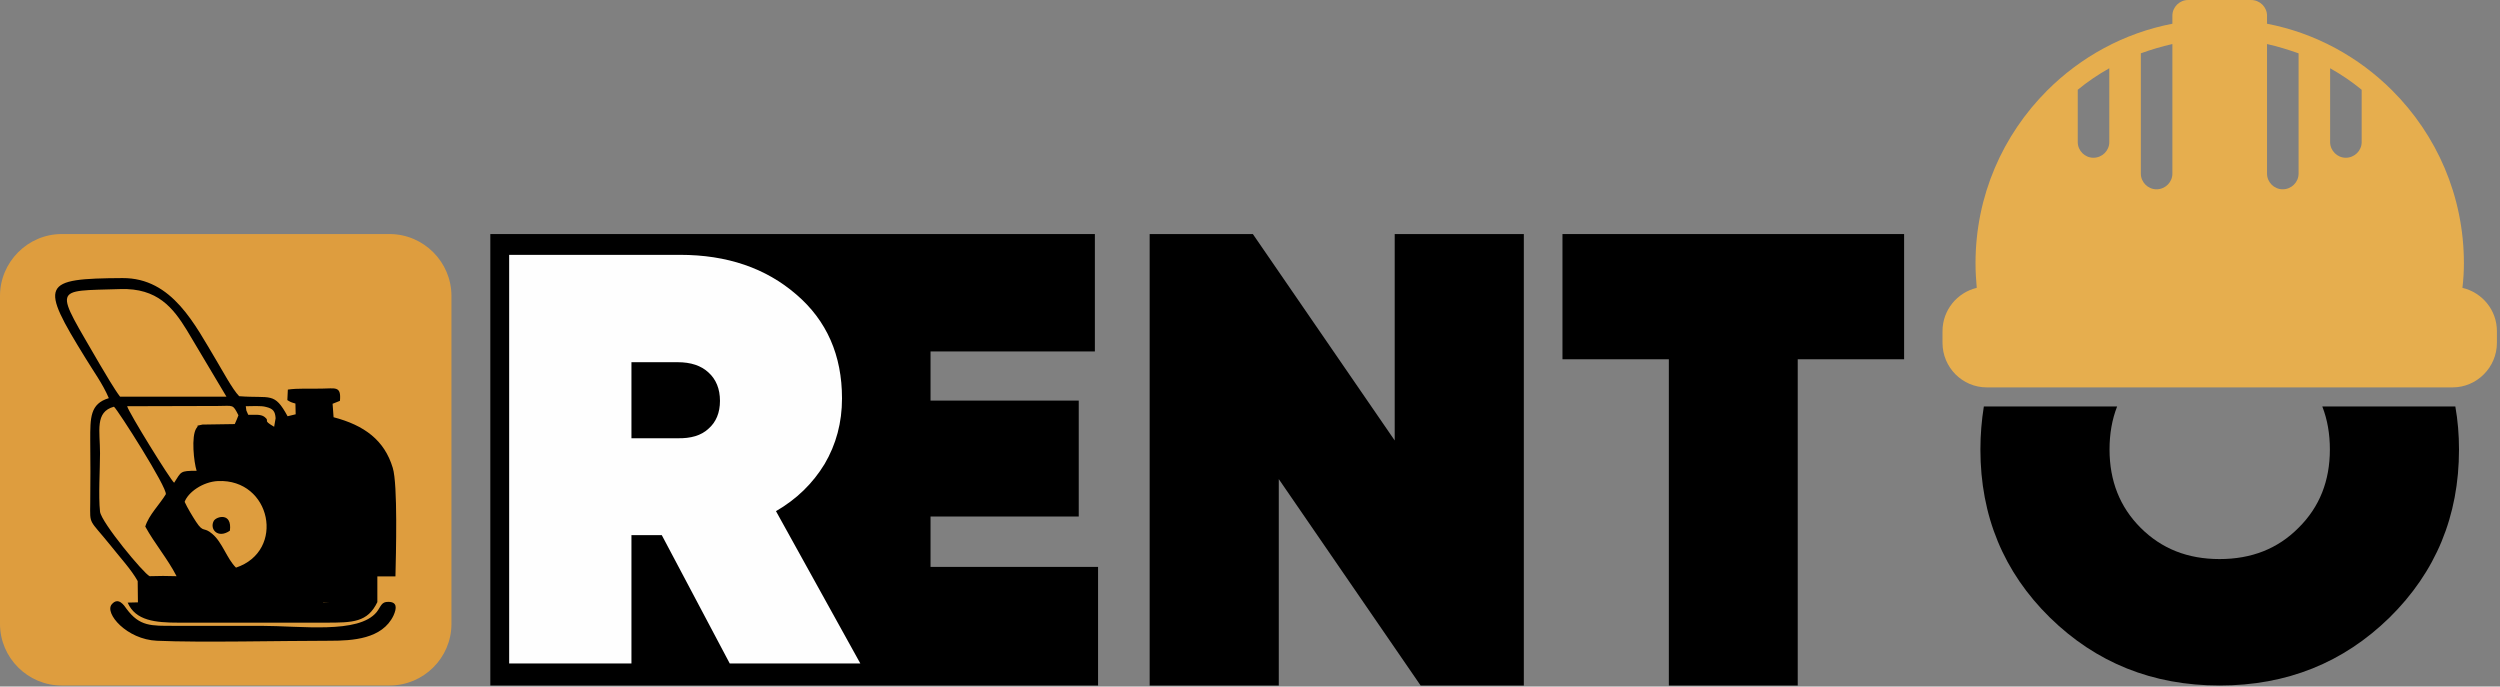 <svg width="386" height="106" viewBox="0 0 386 106" fill="none" xmlns="http://www.w3.org/2000/svg">
<rect x="0" y="0" width="386" height="106" fill="#808080" stroke="none"/>
<path fill-rule="evenodd" clip-rule="evenodd" d="M9.515 36.138H60.151C65.399 36.138 69.704 40.443 69.704 45.691V96.327C69.704 101.575 65.399 105.842 60.151 105.842H9.515C4.305 105.842 0 101.575 0 96.327V45.691C0 40.443 4.305 36.138 9.515 36.138Z" fill="#DE9D3E"/>
<path fill-rule="evenodd" clip-rule="evenodd" d="M23.109 88.964C22.24 88.624 15.632 80.656 15.444 78.995C15.179 76.616 15.444 72.501 15.444 69.971C15.444 66.572 14.613 63.589 17.596 62.796C18.2 63.287 25.865 75.332 25.601 76.314C24.619 77.938 22.995 79.486 22.429 81.298C23.902 83.979 25.865 86.245 27.262 88.964L25.186 88.926L23.109 88.964ZM58.263 89.001V92.966C56.752 96.1 54.487 96.138 50.258 96.138H27.564C23.977 96.138 20.919 95.836 19.71 93.042L21.296 93.004L21.259 89.719C20.314 87.982 18.427 85.943 17.029 84.168C13.707 80.052 13.895 81.147 13.933 77.636C13.971 74.426 13.971 71.179 13.933 67.969C13.933 64.496 13.895 62.343 16.803 61.475C15.859 59.247 14.424 57.321 13.216 55.32C6.079 43.766 6.381 43.01 18.917 42.935C26.62 42.897 30.094 50.147 33.455 55.735C34.21 56.981 35.909 60.153 36.929 61.173C41.837 61.55 42.328 60.455 44.405 64.269L45.651 63.967L45.613 62.306C44.934 62.117 44.858 62.079 44.367 61.777L44.443 60.153C45.953 59.927 47.917 60.04 49.616 60.002C51.73 60.002 52.712 59.511 52.486 61.89L51.353 62.343L51.504 64.42C56.261 65.666 59.358 67.969 60.642 72.236C61.434 74.766 61.132 85.678 61.057 89.001H58.263ZM50.975 92.966H49.88V93.004L50.975 92.966ZM35.494 81.94C35.871 79.071 33.417 79.713 33.002 80.43C32.322 81.714 33.644 83.224 35.494 81.94ZM17.256 93.306C16.085 94.665 19.559 98.743 24.241 98.932C31 99.234 43.423 98.932 50.937 98.932C54.449 98.932 59.018 98.668 60.755 95.043C61.283 93.872 61.321 92.928 59.962 92.928C58.867 92.891 58.829 93.646 58.149 94.514C55.355 97.912 46.482 96.629 40.252 96.629C35.796 96.629 31.378 96.629 26.922 96.629C23.297 96.629 21.561 96.742 19.522 93.986C19.182 93.495 18.276 92.098 17.256 93.306ZM36.438 87.642C35.041 86.283 34.323 83.715 32.775 82.431C31.416 81.261 31.454 82.356 30.283 80.581C29.717 79.713 28.961 78.466 28.508 77.485C29.037 76.012 31.302 74.388 33.644 74.275C41.875 73.898 44.141 85.074 36.438 87.642ZM26.885 74.54C26.205 73.935 19.861 63.665 19.635 62.721L33.606 62.683C36.06 62.683 35.909 62.343 36.815 64.118C36.778 64.231 36.438 65.1 36.249 65.477L31.265 65.553C29.83 65.93 30.925 65.402 30.321 66.119C29.49 67.365 29.943 71.406 30.358 72.689C27.753 72.689 28.017 72.803 26.885 74.54ZM38.326 64.042C37.91 63.023 38.099 63.74 37.948 62.721C38.779 62.721 40.327 62.608 41.082 62.834C42.177 63.098 42.479 63.514 42.555 64.571L42.328 65.893C40.365 64.76 41.8 65.137 40.856 64.382C40.252 63.891 39.157 64.08 38.326 64.042ZM18.54 61.248H34.965L28.848 50.978C26.734 47.541 24.317 44.445 18.578 44.634C7.967 44.974 8.383 44.068 15.368 56.188C16.199 57.586 17.671 60.115 18.54 61.248Z" fill="black"/>
<path d="M215.342 36.138H235.279V105.842H219.344L197.444 73.973V105.842H177.507V36.138H193.441L215.342 68.007V36.138Z" fill="black"/>
<path d="M293.994 36.138V55.471H277.569V105.842H257.67V55.471H241.245V36.138H293.994Z" fill="black"/>
<path d="M368.947 95.345C361.81 102.33 353.088 105.842 342.704 105.842C332.358 105.842 323.636 102.33 316.499 95.345C309.363 88.322 305.775 79.675 305.775 69.404C305.775 67.101 305.964 64.911 306.304 62.759C306.455 62.759 306.606 62.759 306.757 62.759H326.883C326.09 64.798 325.712 66.988 325.712 69.404C325.712 74.237 327.298 78.278 330.508 81.487C333.755 84.734 337.795 86.32 342.704 86.32C347.613 86.32 351.691 84.734 354.9 81.487C358.148 78.278 359.733 74.237 359.733 69.404C359.733 66.988 359.356 64.798 358.563 62.759H378.689C378.84 62.759 378.991 62.759 379.104 62.759C379.482 64.911 379.67 67.101 379.67 69.404C379.67 79.675 376.083 88.322 368.947 95.345Z" fill="black"/>
<path d="M143.674 87.529H169.54V105.842H75.707V36.138H169.049V54.263H143.674V61.852H166.557V79.75H143.674V87.529Z" fill="black"/>
<path d="M97.495 55.924V67.667H104.631C106.67 67.705 108.256 67.252 109.389 66.195C110.559 65.175 111.164 63.74 111.164 61.89C111.164 60.04 110.559 58.567 109.389 57.51C108.256 56.453 106.67 55.924 104.631 55.924H97.495ZM112.674 102.444L102.177 82.62H97.495V102.444H78.615V39.348H105.009C112.259 39.348 118.225 41.387 122.945 45.465C127.664 49.505 130.006 54.867 130.006 61.513C130.006 65.251 129.099 68.611 127.325 71.632C125.512 74.615 123.02 77.069 119.81 78.92L132.837 102.444H112.674Z" fill="#FEFEFE"/>
<path fill-rule="evenodd" clip-rule="evenodd" d="M364.642 13.86V21.941C364.642 23.262 363.547 24.357 362.188 24.357C360.866 24.357 359.771 23.262 359.771 21.941V10.537C361.508 11.519 363.132 12.614 364.642 13.86ZM354.9 8.234V26.812C354.9 28.133 353.805 29.228 352.446 29.228C351.124 29.228 350.029 28.133 350.029 26.812V6.799C351.691 7.177 353.314 7.668 354.9 8.234ZM350.029 3.665V2.419C350.029 1.098 348.934 0.003 347.575 0.003H337.833C336.511 0.003 335.416 1.098 335.416 2.419V3.665C327.94 5.1 321.257 8.8 316.084 13.973C309.249 20.808 305.02 30.21 305.02 40.632C305.02 41.915 305.096 43.199 305.209 44.445C302.188 45.163 299.923 47.881 299.923 51.129V52.941C299.923 56.717 302.981 59.813 306.757 59.813H378.689C382.427 59.813 385.523 56.717 385.523 52.941V51.129C385.523 47.881 383.258 45.163 380.199 44.445C380.35 43.199 380.426 41.915 380.426 40.632C380.426 30.21 376.197 20.808 369.362 13.973C364.189 8.8 357.506 5.1 350.029 3.665ZM335.416 6.799V26.812C335.416 28.133 334.321 29.228 332.962 29.228C331.641 29.228 330.546 28.133 330.546 26.812V8.234C332.094 7.668 333.755 7.177 335.416 6.799ZM325.675 10.537V21.941C325.675 23.262 324.58 24.357 323.22 24.357C321.899 24.357 320.804 23.262 320.804 21.941V13.86C322.314 12.614 323.938 11.519 325.675 10.537Z" fill="#E6AE4E"/>
</svg>
